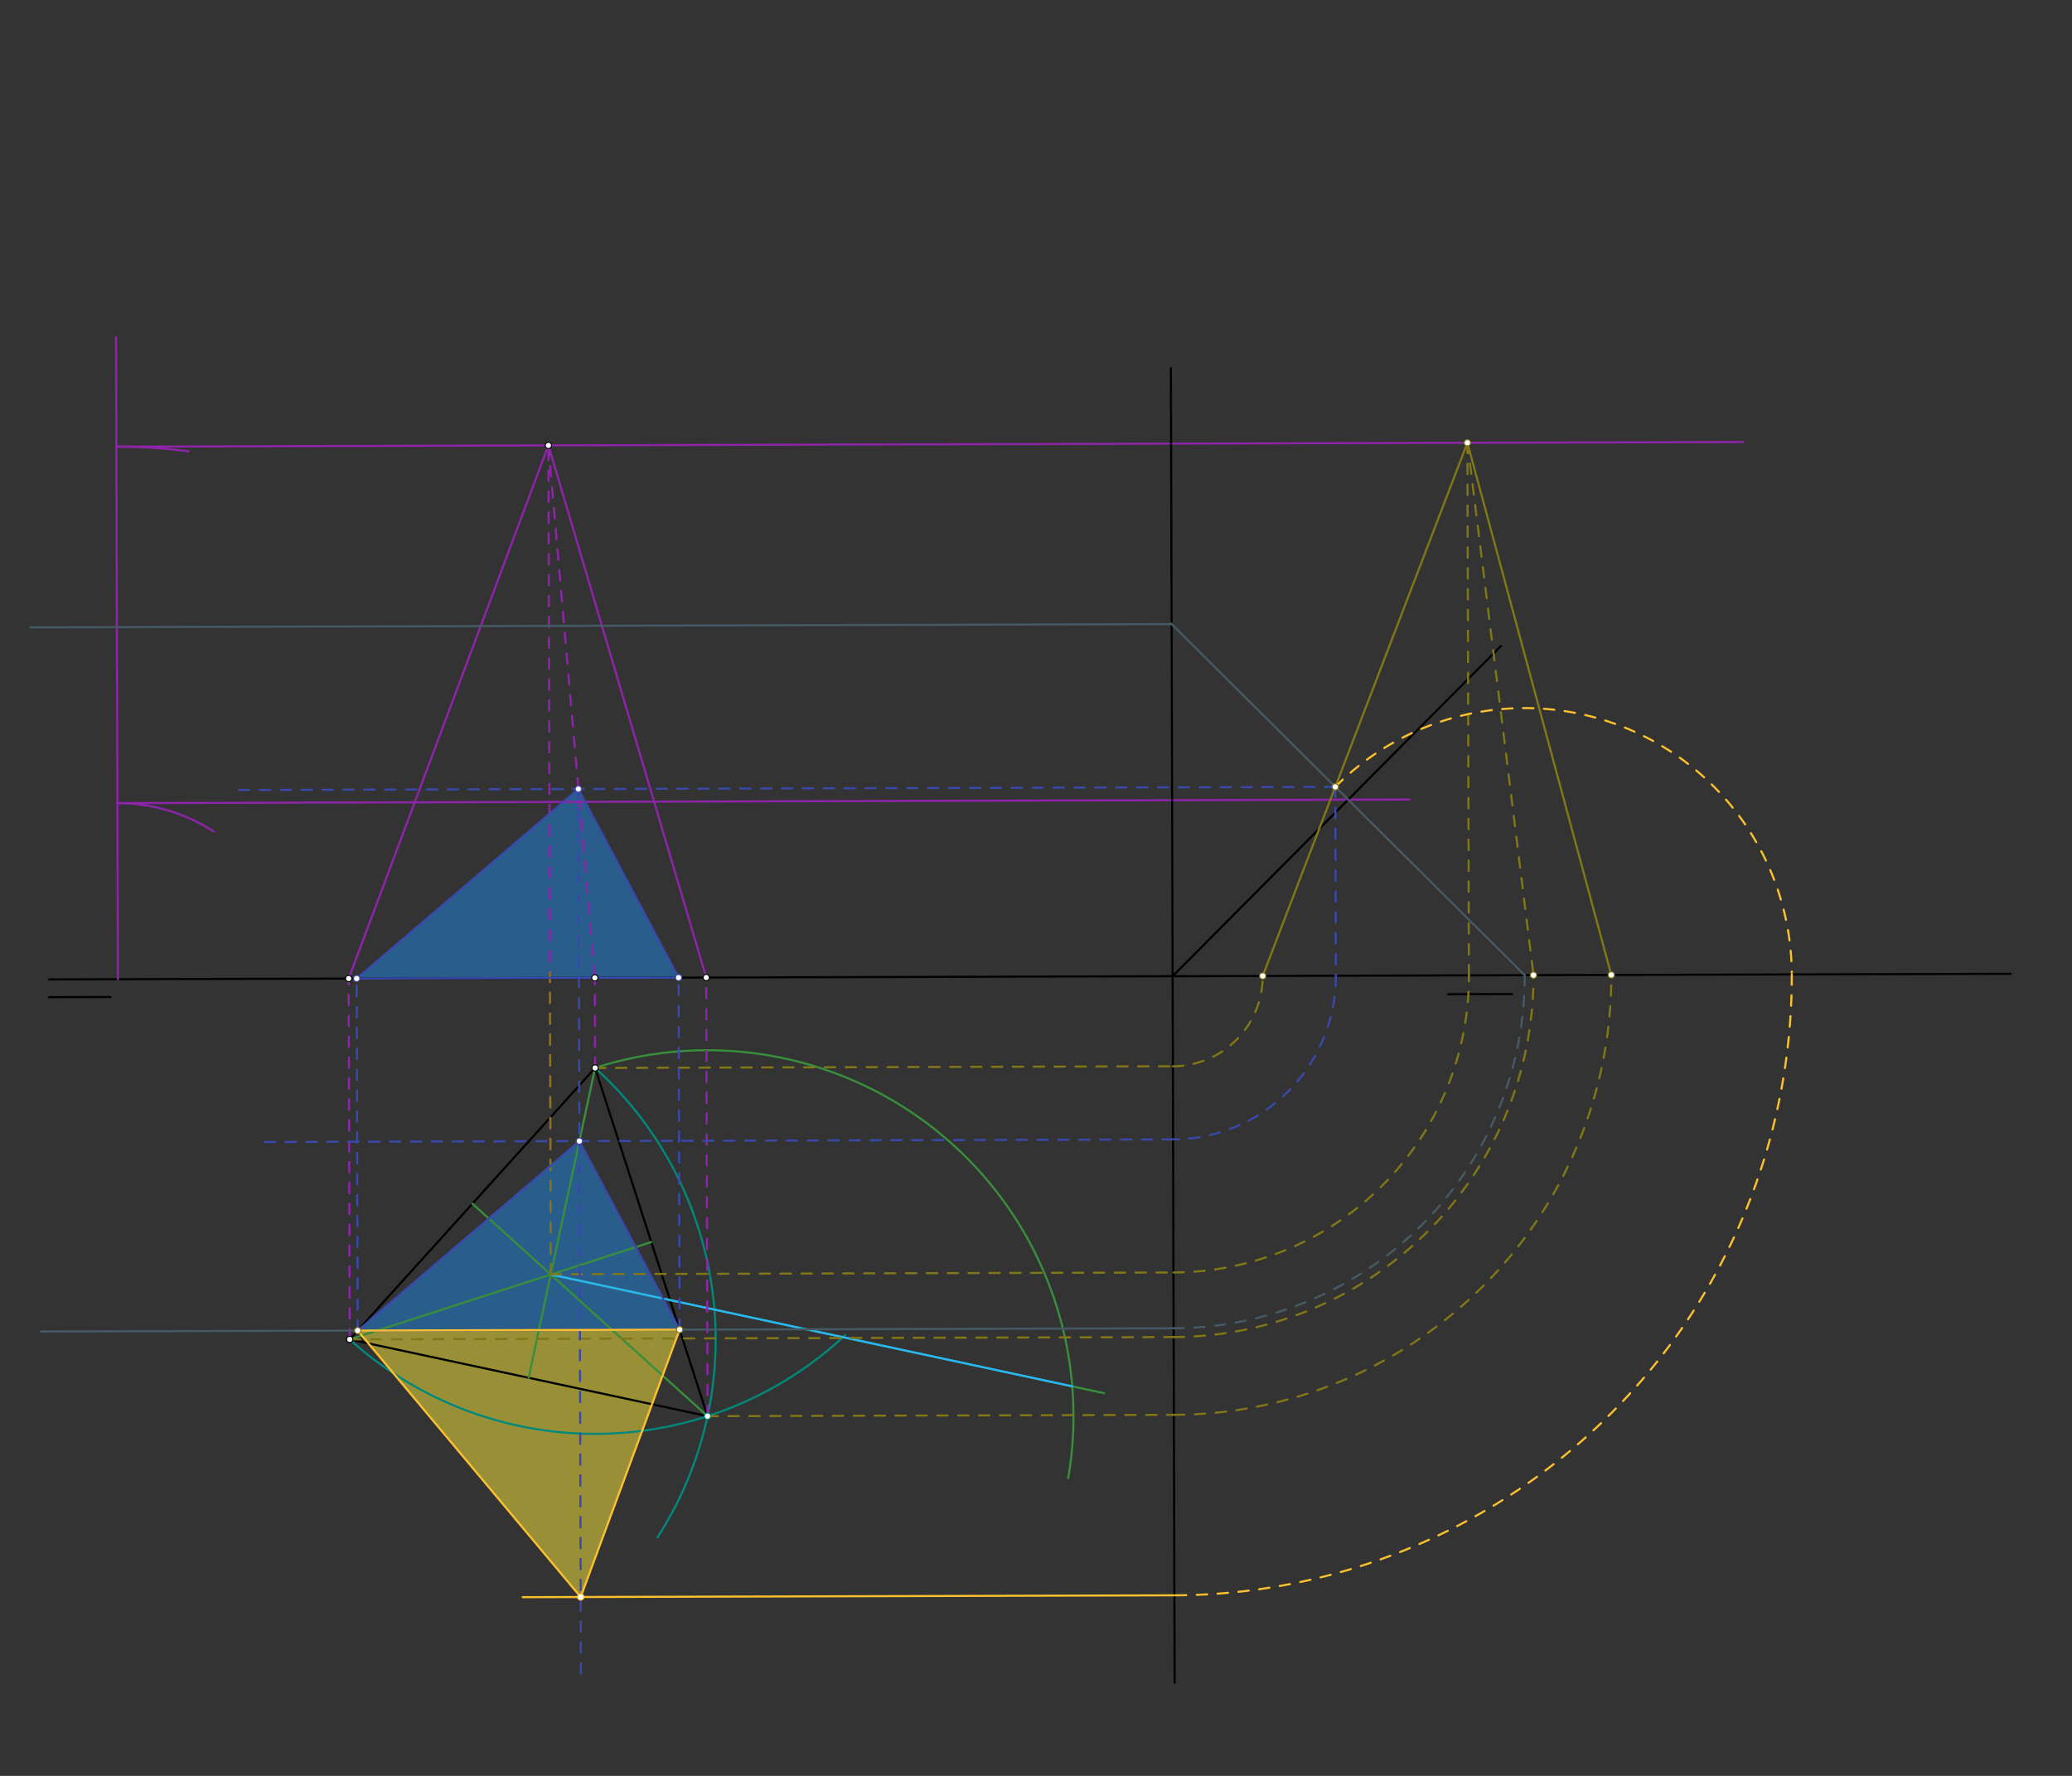 <svg xmlns="http://www.w3.org/2000/svg" class="svg--1it" height="100%" preserveAspectRatio="xMidYMid meet" viewBox="0 0 1984.252 1700.787" width="100%"><rect x="0" y="0" width="1984.252" height="1700.787" fill="#333333" stroke="none"/><defs><marker id="marker-arrow" markerHeight="16" markerUnits="userSpaceOnUse" markerWidth="24" orient="auto-start-reverse" refX="24" refY="4" viewBox="0 0 24 8"><path d="M 0 0 L 24 4 L 0 8 z" stroke="inherit"></path></marker></defs><g class="aux-layer--1FB"></g><g class="main-layer--3Vd"><g class="element--2qn"><g fill="#1E88E5" opacity="0.5"><path d="M 553.879 755.657 L 341.572 937.151 Z" stroke="none"></path></g></g><g class="element--2qn"><g fill="#1E88E5" opacity="0.5"><path d="M 553.879 755.657 L 341.572 937.151 Z" stroke="none"></path></g></g><g class="element--2qn"><g fill="#1E88E5" opacity="0.5"><path d="M 553.879 755.657 L 341.572 937.151 L 649.852 936.269 L 649.852 936.269 L 649.852 936.269 L 649.852 936.269 L 649.852 936.269 L 649.852 936.269 L 649.852 936.269 Z" stroke="none"></path></g></g><g class="element--2qn"><g fill="#1E88E5" opacity="0.5"><path d="M 342.536 1274.318 L 554.843 1092.85 L 650.816 1273.436 L 650.816 1273.436 L 650.816 1273.436 L 650.816 1273.436 L 650.816 1273.436 L 650.816 1273.436 L 650.816 1273.436 L 650.816 1273.436 L 650.816 1273.436 L 650.816 1273.436 L 650.816 1273.436 L 650.816 1273.436 L 650.816 1273.436 L 650.816 1273.436 L 650.816 1273.436 Z" stroke="none"></path></g></g><g class="element--2qn"><g fill="#FFEB3B" opacity="0.5"><path d="M 342.536 1274.318 L 650.816 1273.436 L 556.091 1529.483 L 556.091 1529.483 L 556.091 1529.483 Z" stroke="none"></path></g></g><g class="element--2qn"><line stroke="#000000" stroke-dasharray="none" stroke-linecap="round" stroke-width="2" x1="46.896" x2="1445.896" y1="937.993" y2="933.993"></line></g><g class="element--2qn"><line stroke="#000000" stroke-dasharray="none" stroke-linecap="round" stroke-width="2" x1="105.884" x2="46.884" y1="954.824" y2="954.993"></line></g><g class="element--2qn"><line stroke="#000000" stroke-dasharray="none" stroke-linecap="round" stroke-width="2" x1="1447.896" x2="1386.882" y1="951.993" y2="952.168"></line></g><g class="element--2qn"><line stroke="#000000" stroke-dasharray="none" stroke-linecap="round" stroke-width="2" x1="569.896" x2="334.896" y1="1022.771" y2="1282.771"></line></g><g class="element--2qn"><path d="M 569.896 1022.771 A 350.464 350.464 0 0 1 629.706 1472.275" fill="none" stroke="#00897B" stroke-dasharray="none" stroke-linecap="round" stroke-width="2"></path></g><g class="element--2qn"><path d="M 334.896 1282.771 A 350.464 350.464 0 0 0 809.316 1278.706" fill="none" stroke="#00897B" stroke-dasharray="none" stroke-linecap="round" stroke-width="2"></path></g><g class="element--2qn"><line stroke="#000000" stroke-dasharray="none" stroke-linecap="round" stroke-width="2" x1="569.896" x2="677.562" y1="1022.771" y2="1356.287"></line></g><g class="element--2qn"><line stroke="#000000" stroke-dasharray="none" stroke-linecap="round" stroke-width="2" x1="334.896" x2="677.562" y1="1282.771" y2="1356.287"></line></g><g class="element--2qn"><line stroke="#388E3C" stroke-dasharray="none" stroke-linecap="round" stroke-width="2" x1="569.896" x2="506.229" y1="1022.771" y2="1319.529"></line></g><g class="element--2qn"><line stroke="#388E3C" stroke-dasharray="none" stroke-linecap="round" stroke-width="2" x1="677.562" x2="452.396" y1="1356.287" y2="1152.771"></line></g><g class="element--2qn"><line stroke="#388E3C" stroke-dasharray="none" stroke-linecap="round" stroke-width="2" x1="334.896" x2="623.729" y1="1282.771" y2="1189.529"></line></g><g class="element--2qn"><line stroke="#388E3C" stroke-dasharray="none" stroke-linecap="round" stroke-width="2" x1="527.451" x2="956.192" y1="1220.61" y2="1312.592"></line></g><g class="element--2qn"><path d="M 569.896 1022.771 A 350.464 350.464 0 0 1 1022.969 1415.611" fill="none" stroke="#388E3C" stroke-dasharray="none" stroke-linecap="round" stroke-width="2"></path></g><g class="element--2qn"><line stroke="#388E3C" stroke-dasharray="none" stroke-linecap="round" stroke-width="2" x1="956.192" x2="1057.335" y1="1312.592" y2="1334.291"></line></g><g class="element--2qn"><line stroke="#29B6F6" stroke-dasharray="none" stroke-linecap="round" stroke-width="2" x1="527.451" x2="1026.863" y1="1220.61" y2="1327.754"></line></g><g class="element--2qn"><line stroke="#8E24AA" stroke-dasharray="10" stroke-linecap="round" stroke-width="2" x1="569.896" x2="569.649" y1="1022.771" y2="936.498"></line></g><g class="element--2qn"><line stroke="#8E24AA" stroke-dasharray="10" stroke-linecap="round" stroke-width="2" x1="677.562" x2="676.361" y1="1356.287" y2="936.193"></line></g><g class="element--2qn"><line stroke="#8E24AA" stroke-dasharray="10" stroke-linecap="round" stroke-width="2" x1="334.896" x2="333.908" y1="1282.771" y2="937.172"></line></g><g class="element--2qn"><line stroke="#8E24AA" stroke-dasharray="none" stroke-linecap="round" stroke-width="2" x1="112.902" x2="111.144" y1="937.804" y2="322.93"></line></g><g class="element--2qn"><path d="M 111.444 427.764 A 510.043 510.043 0 0 1 180.499 432.261" fill="none" stroke="#8E24AA" stroke-dasharray="none" stroke-linecap="round" stroke-width="2"></path></g><g class="element--2qn"><line stroke="#8E24AA" stroke-dasharray="none" stroke-linecap="round" stroke-width="2" x1="1259.689" x2="111.444" y1="424.481" y2="427.764"></line></g><g class="element--2qn"><line stroke="#8E24AA" stroke-dasharray="10" stroke-linecap="round" stroke-width="2" x1="527.451" x2="525.181" y1="1220.61" y2="426.581"></line></g><g class="element--2qn"><line stroke="#8E24AA" stroke-dasharray="none" stroke-linecap="round" stroke-width="2" x1="525.181" x2="333.908" y1="426.581" y2="937.172"></line></g><g class="element--2qn"><line stroke="#8E24AA" stroke-dasharray="none" stroke-linecap="round" stroke-width="2" x1="525.181" x2="676.361" y1="426.581" y2="936.193"></line></g><g class="element--2qn"><line stroke="#8E24AA" stroke-dasharray="10" stroke-linecap="round" stroke-width="2" x1="525.181" x2="569.649" y1="426.581" y2="936.498"></line></g><g class="element--2qn"><path d="M 112.42 769.208 A 168.597 168.597 0 0 1 204.859 796.493" fill="none" stroke="#8E24AA" stroke-dasharray="none" stroke-linecap="round" stroke-width="2"></path></g><g class="element--2qn"><line stroke="#8E24AA" stroke-dasharray="none" stroke-linecap="round" stroke-width="2" x1="112.42" x2="1349.766" y1="769.208" y2="765.67"></line></g><g class="element--2qn"><line stroke="#000000" stroke-dasharray="none" stroke-linecap="round" stroke-width="2" x1="1124.896" x2="1121.296" y1="1611.549" y2="352.562"></line></g><g class="element--2qn"><line stroke="#000000" stroke-dasharray="none" stroke-linecap="round" stroke-width="2" x1="1445.896" x2="1692.113" y1="933.993" y2="933.289"></line></g><g class="element--2qn"><line stroke="#000000" stroke-dasharray="none" stroke-linecap="round" stroke-width="2" x1="1122.961" x2="1437.424" y1="934.916" y2="618.65"></line></g><g class="element--2qn"><line stroke="#455A64" stroke-dasharray="none" stroke-linecap="round" stroke-width="2" x1="1291.075" x2="1460.128" y1="765.838" y2="933.927"></line></g><g class="element--2qn"><line stroke="#455A64" stroke-dasharray="none" stroke-linecap="round" stroke-width="2" x1="1291.075" x2="1121.315" y1="765.838" y2="597.046"></line></g><g class="element--2qn"><line stroke="#455A64" stroke-dasharray="none" stroke-linecap="round" stroke-width="2" x1="1121.997" x2="28.918" y1="597.724" y2="600.849"></line></g><g class="element--2qn"><path d="M 1460.128 933.927 A 337.169 337.169 0 0 1 1123.925 1272.084" fill="none" stroke="#455A64" stroke-dasharray="10" stroke-linecap="round" stroke-width="2"></path></g><g class="element--2qn"><line stroke="#455A64" stroke-dasharray="none" stroke-linecap="round" stroke-width="2" x1="1123.925" x2="39.085" y1="1272.084" y2="1275.185"></line></g><g class="element--2qn"><line stroke="#8E24AA" stroke-dasharray="none" stroke-linecap="round" stroke-width="2" x1="1259.689" x2="1669.073" y1="424.481" y2="423.31"></line></g><g class="element--2qn"><line stroke="#827717" stroke-dasharray="10" stroke-linecap="round" stroke-width="2" x1="569.896" x2="1123.208" y1="1022.771" y2="1021.189"></line></g><g class="element--2qn"><line stroke="#827717" stroke-dasharray="10" stroke-linecap="round" stroke-width="2" x1="527.451" x2="526.624" y1="1220.61" y2="931.189"></line></g><g class="element--2qn"><line stroke="#827717" stroke-dasharray="10" stroke-linecap="round" stroke-width="2" x1="527.451" x2="1123.773" y1="1220.372" y2="1218.667"></line></g><g class="element--2qn"><line stroke="#827717" stroke-dasharray="10" stroke-linecap="round" stroke-width="2" x1="334.896" x2="1123.949" y1="1282.771" y2="1280.515"></line></g><g class="element--2qn"><line stroke="#827717" stroke-dasharray="10" stroke-linecap="round" stroke-width="2" x1="677.562" x2="1124.162" y1="1356.287" y2="1355.01"></line></g><g class="element--2qn"><path d="M 1123.208 1021.189 A 86.273 86.273 0 0 0 1209.234 934.67" fill="none" stroke="#827717" stroke-dasharray="10" stroke-linecap="round" stroke-width="2"></path></g><g class="element--2qn"><path d="M 1123.773 1218.667 A 283.752 283.752 0 0 0 1406.712 934.105" fill="none" stroke="#827717" stroke-dasharray="10" stroke-linecap="round" stroke-width="2"></path></g><g class="element--2qn"><path d="M 1124.162 1355.01 A 420.095 420.095 0 0 0 1543.055 933.715" fill="none" stroke="#827717" stroke-dasharray="10" stroke-linecap="round" stroke-width="2"></path></g><g class="element--2qn"><path d="M 1123.949 1280.515 A 345.6 345.6 0 0 0 1468.56 933.902" fill="none" stroke="#827717" stroke-dasharray="10" stroke-linecap="round" stroke-width="2"></path></g><g class="element--2qn"><line stroke="#827717" stroke-dasharray="10" stroke-linecap="round" stroke-width="2" x1="1406.712" x2="1405.254" y1="934.105" y2="424.064"></line></g><g class="element--2qn"><line stroke="#827717" stroke-dasharray="10" stroke-linecap="round" stroke-width="2" x1="1405.254" x2="1468.56" y1="424.064" y2="933.928"></line></g><g class="element--2qn"><line stroke="#827717" stroke-dasharray="none" stroke-linecap="round" stroke-width="2" x1="1405.254" x2="1209.234" y1="424.064" y2="934.67"></line></g><g class="element--2qn"><line stroke="#827717" stroke-dasharray="none" stroke-linecap="round" stroke-width="2" x1="1405.254" x2="1543.055" y1="424.064" y2="933.715"></line></g><g class="element--2qn"><line stroke="#3949AB" stroke-dasharray="10" stroke-linecap="round" stroke-width="2" x1="1278.752" x2="225.261" y1="753.585" y2="756.597"></line></g><g class="element--2qn"><line stroke="#3949AB" stroke-dasharray="10" stroke-linecap="round" stroke-width="2" x1="1278.752" x2="1279.269" y1="753.585" y2="934.469"></line></g><g class="element--2qn"><path d="M 1279.269 934.469 A 156.308 156.308 0 0 1 1123.408 1091.224" fill="none" stroke="#3949AB" stroke-dasharray="10" stroke-linecap="round" stroke-width="2"></path></g><g class="element--2qn"><line stroke="#3949AB" stroke-dasharray="10" stroke-linecap="round" stroke-width="2" x1="1123.408" x2="251.176" y1="1091.224" y2="1093.718"></line></g><g class="element--2qn"><line stroke="#3949AB" stroke-dasharray="10" stroke-linecap="round" stroke-width="2" x1="553.879" x2="554.843" y1="755.657" y2="1092.85"></line></g><g class="element--2qn"><line stroke="#3949AB" stroke-dasharray="10" stroke-linecap="round" stroke-width="2" x1="650.816" x2="649.852" y1="1273.436" y2="936.269"></line></g><g class="element--2qn"><line stroke="#3949AB" stroke-dasharray="10" stroke-linecap="round" stroke-width="2" x1="342.536" x2="341.572" y1="1274.318" y2="937.151"></line></g><g class="element--2qn"><line stroke="#3949AB" stroke-dasharray="none" stroke-linecap="round" stroke-width="2" x1="553.879" x2="341.572" y1="755.657" y2="937.151"></line></g><g class="element--2qn"><line stroke="#3949AB" stroke-dasharray="none" stroke-linecap="round" stroke-width="2" x1="553.879" x2="649.852" y1="755.657" y2="936.269"></line></g><g class="element--2qn"><line stroke="#3949AB" stroke-dasharray="none" stroke-linecap="round" stroke-width="2" x1="554.843" x2="342.536" y1="1092.85" y2="1274.318"></line></g><g class="element--2qn"><line stroke="#3949AB" stroke-dasharray="none" stroke-linecap="round" stroke-width="2" x1="650.816" x2="554.843" y1="1273.436" y2="1092.85"></line></g><g class="element--2qn"><line stroke="#3949AB" stroke-dasharray="none" stroke-linecap="round" stroke-width="2" x1="342.536" x2="650.816" y1="1274.318" y2="1273.436"></line></g><g class="element--2qn"><line stroke="#3949AB" stroke-dasharray="none" stroke-linecap="round" stroke-width="2" x1="341.572" x2="649.852" y1="937.151" y2="936.269"></line></g><g class="element--2qn"><line stroke="#3949AB" stroke-dasharray="10" stroke-linecap="round" stroke-width="2" x1="554.843" x2="556.302" y1="1092.85" y2="1603.165"></line></g><g class="element--2qn"><path d="M 1278.752 753.585 A 255.775 255.775 0 0 1 1715.902 933.224" fill="none" stroke="#FBC02D" stroke-dasharray="10" stroke-linecap="round" stroke-width="2"></path></g><g class="element--2qn"><line stroke="#000000" stroke-dasharray="none" stroke-linecap="round" stroke-width="2" x1="1692.113" x2="1925.461" y1="933.289" y2="932.622"></line></g><g class="element--2qn"><path d="M 1715.902 933.221 A 592.943 592.943 0 0 1 1124.657 1527.857" fill="none" stroke="#FBC02D" stroke-dasharray="10" stroke-linecap="round" stroke-width="2"></path></g><g class="element--2qn"><line stroke="#FBC02D" stroke-dasharray="none" stroke-linecap="round" stroke-width="2" x1="1124.657" x2="500.584" y1="1527.857" y2="1529.642"></line></g><g class="element--2qn"><line stroke="#FBC02D" stroke-dasharray="none" stroke-linecap="round" stroke-width="2" x1="650.816" x2="556.091" y1="1273.436" y2="1529.483"></line></g><g class="element--2qn"><line stroke="#FBC02D" stroke-dasharray="none" stroke-linecap="round" stroke-width="2" x1="342.536" x2="556.091" y1="1274.318" y2="1529.483"></line></g><g class="element--2qn"><line stroke="#FBC02D" stroke-dasharray="none" stroke-linecap="round" stroke-width="2" x1="342.536" x2="650.816" y1="1274.318" y2="1273.436"></line></g><g class="element--2qn"><circle cx="569.896" cy="1022.771" r="3" stroke="#000000" stroke-width="1" fill="#ffffff"></circle>}</g><g class="element--2qn"><circle cx="334.896" cy="1282.771" r="3" stroke="#000000" stroke-width="1" fill="#ffffff"></circle>}</g><g class="element--2qn"><circle cx="677.562" cy="1356.287" r="3" stroke="#00897B" stroke-width="1" fill="#ffffff"></circle>}</g><g class="element--2qn"><circle cx="333.908" cy="937.172" r="3" stroke="#000000" stroke-width="1" fill="#ffffff"></circle>}</g><g class="element--2qn"><circle cx="569.649" cy="936.498" r="3" stroke="#000000" stroke-width="1" fill="#ffffff"></circle>}</g><g class="element--2qn"><circle cx="676.361" cy="936.193" r="3" stroke="#000000" stroke-width="1" fill="#ffffff"></circle>}</g><g class="element--2qn"><circle cx="525.181" cy="426.581" r="3" stroke="#000000" stroke-width="1" fill="#ffffff"></circle>}</g><g class="element--2qn"><circle cx="1405.254" cy="424.064" r="3" stroke="#827717" stroke-width="1" fill="#ffffff"></circle>}</g><g class="element--2qn"><circle cx="1209.234" cy="934.67" r="3" stroke="#827717" stroke-width="1" fill="#ffffff"></circle>}</g><g class="element--2qn"><circle cx="1468.56" cy="933.928" r="3" stroke="#827717" stroke-width="1" fill="#ffffff"></circle>}</g><g class="element--2qn"><circle cx="1543.055" cy="933.715" r="3" stroke="#827717" stroke-width="1" fill="#ffffff"></circle>}</g><g class="element--2qn"><circle cx="1278.752" cy="753.585" r="3" stroke="#827717" stroke-width="1" fill="#ffffff"></circle>}</g><g class="element--2qn"><circle cx="342.536" cy="1274.318" r="3" stroke="#827717" stroke-width="1" fill="#ffffff"></circle>}</g><g class="element--2qn"><circle cx="650.816" cy="1273.436" r="3" stroke="#827717" stroke-width="1" fill="#ffffff"></circle>}</g><g class="element--2qn"><circle cx="553.879" cy="755.657" r="3" stroke="#3949AB" stroke-width="1" fill="#ffffff"></circle>}</g><g class="element--2qn"><circle cx="554.843" cy="1092.85" r="3" stroke="#3949AB" stroke-width="1" fill="#ffffff"></circle>}</g><g class="element--2qn"><circle cx="649.852" cy="936.269" r="3" stroke="#3949AB" stroke-width="1" fill="#ffffff"></circle>}</g><g class="element--2qn"><circle cx="341.572" cy="937.151" r="3" stroke="#3949AB" stroke-width="1" fill="#ffffff"></circle>}</g><g class="element--2qn"><circle cx="556.091" cy="1529.483" r="3" stroke="#FBC02D" stroke-width="1" fill="#ffffff"></circle>}</g></g><g class="snaps-layer--2PT"></g><g class="temp-layer--rAP"></g></svg>